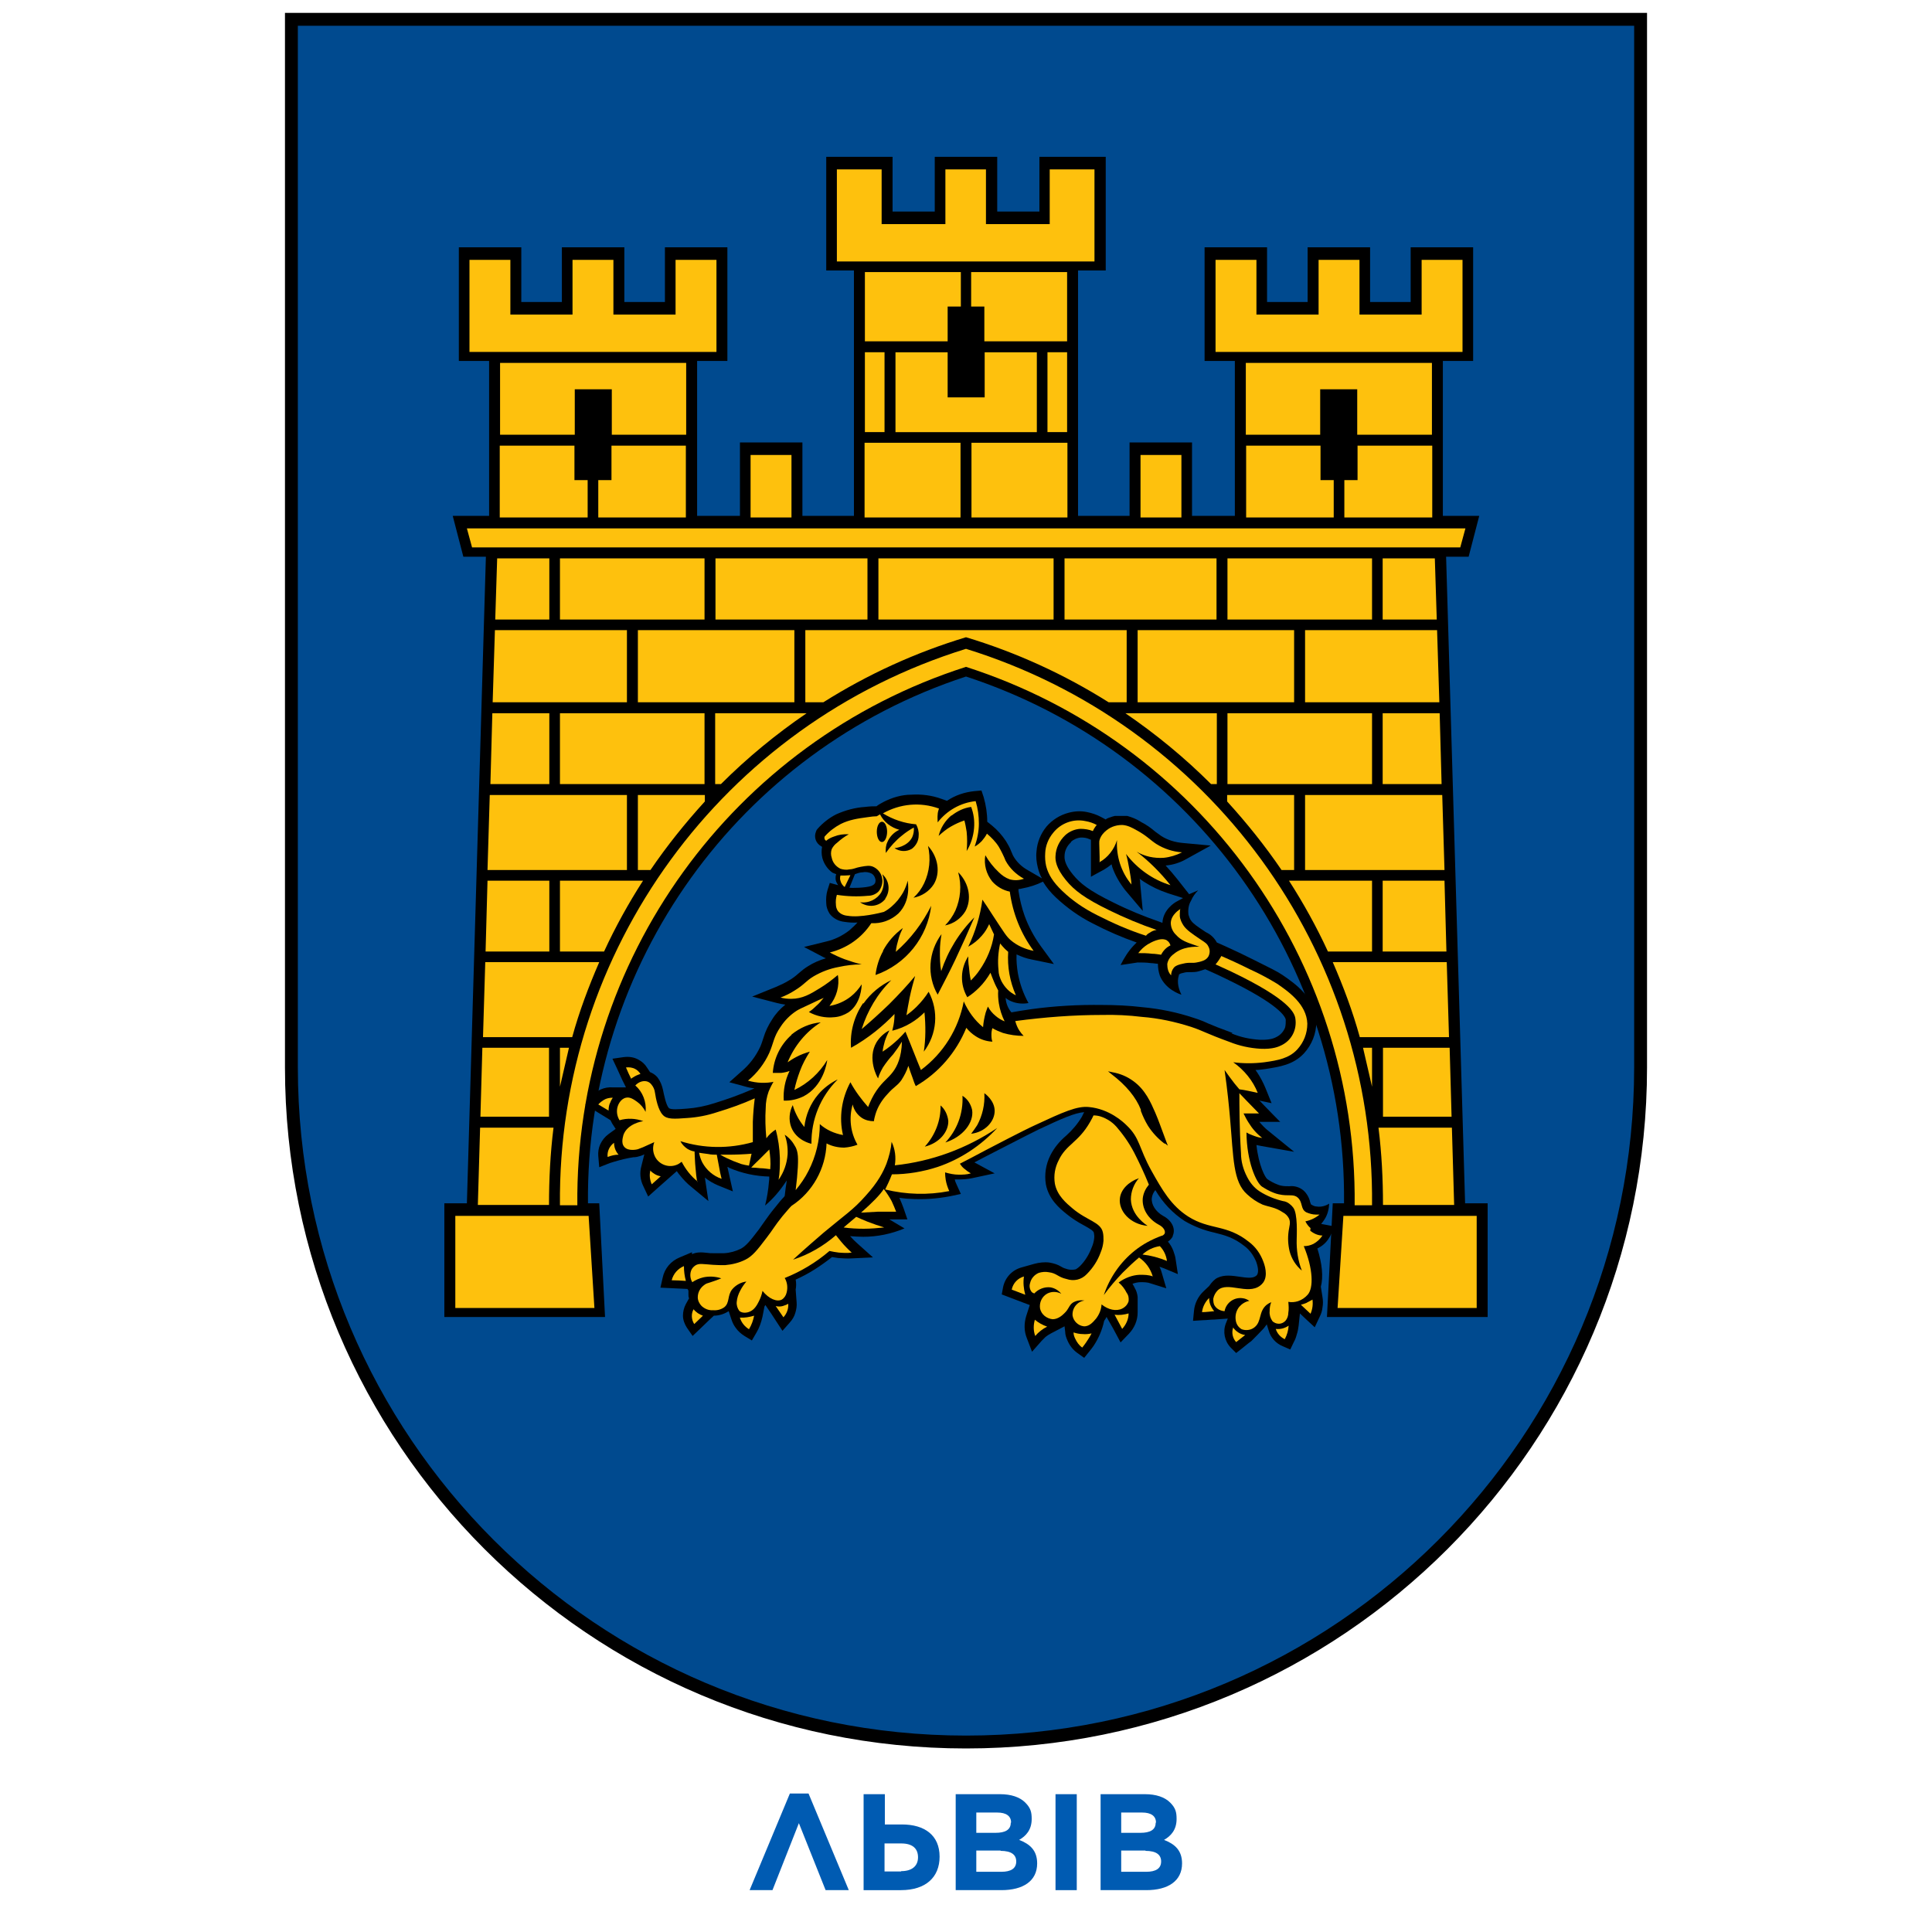 <?xml version="1.0" encoding="UTF-8"?>
<svg id="_Слой_1" data-name="Слой_1" xmlns="http://www.w3.org/2000/svg" version="1.1" viewBox="0 0 600 600">
  <!-- Generator: Adobe Illustrator 29.1.0, SVG Export Plug-In . SVG Version: 2.1.0 Build 142)  -->
  <defs>
    <style>
      .st0 {
        fill: #fec10d;
      }

      .st1 {
        fill: #004a8f;
        stroke: #000;
        stroke-width: 4px;
      }

      .st2 {
        fill: #005bb2;
      }
    </style>
  </defs>
  <g>
    <path class="st1" d="M90.5,331.5c0,115.7,93.8,209.5,209.5,209.5s209.5-93.8,209.5-209.5V6H90.5v325.5Z"/>
    <path d="M449.1,172.9l5.9,200.8h7v35.3h-49.9l1.8-35.3h3.5c.8-74.3-46.7-140.5-117.4-163.6-70.6,23.1-118.1,89.3-117.4,163.6h3.5l1.8,35.3h-49.9v-35.3h7l5.9-200.8h-7l-3.3-12.7h11.3v-48.1h-9.4v-35.3h19.4v17h12.6v-17h19.4v17h12.6v-17h19.4v35.3h-9.4v48.1h13.3v-22.8h19.4v22.8h16v-76.2h-8.6v-35.3h20.6v17h13.1v-17h19.4v17h13.1v-17h20.6v35.3h-8.6v76.2h16v-22.8h19.4v22.8h13.3v-48.1h-9.4v-35.3h19.4v17h12.6v-17h19.4v17h12.6v-17h19.4v35.3h-9.4v48.1h11.3l-3.3,12.7h-7s7,0,7,0h-7s0,0,0,0Z"/>
    <path class="st0" d="M233.1,160.7h12.7v-19.4h-12.7v19.4ZM182.5,160.7v-11.6h-4.1v-10.7h-23.2v22.3h27.2s0,0,0,0ZM213.1,135v-22.3h-57.8v22.3h23.2v-14.1h11.5v14.1h23.2ZM213.1,138.4h-23.2v10.7h-4.1v11.6h27.2v-22.3ZM141.4,406.2h43.2l-1.8-28.6h-41.4v28.6ZM366.9,160.7h-12.7v-19.4h12.7v19.4ZM417.5,160.7v-11.6h4.1v-10.7h23.2v22.3h-27.2s0,0,0,0ZM386.9,135v-22.3h57.8v22.3h-23.2v-14.1h-11.5v14.1h-23.2ZM386.9,138.4h23.2v10.7h4.1v11.6h-27.2v-22.3h0ZM458.6,406.2h-43.2l1.8-28.6h41.4v28.6ZM173.9,173.4h44.9v19h-44.9v-19ZM198.1,195.7h48.6v22.4h-48.6v-22.4ZM222.2,173.4h47.2v19h-47.2v-19h0ZM173.9,221.5h44.9v22h-44.9v-22ZM377.8,173.4h-47.2v19h47.2v-19h0ZM272.8,192.4h54.4v-19h-54.4v19ZM154.3,173.4h16.3v19h-16.8l.6-19ZM153.6,195.7h41.1v22.4h-41.7l.7-22.4ZM152.9,221.5h17.7v22h-18.3l.6-22ZM152.1,246.9h42.6v23.3h-43.3s.7-23.3.7-23.3ZM151.4,273.5h19.2v22h-19.8l.6-22ZM150.6,298.8h35.5c-3.3,7.6-6.2,15.3-8.4,23.3h-27.7s.7-23.3.7-23.3ZM149.8,325.4h20.7v21.4h-21.3l.6-21.4ZM149.1,350.2h22.8c-1,8-1.4,16-1.4,24h-22.1l.7-24ZM173.9,273.5h25.8c-4.5,7-8.6,14.4-12.1,22h-13.7v-22ZM198.1,246.9h20.8v2c-6.1,6.7-11.8,13.8-16.9,21.3h-3.9v-23.3ZM222.2,221.5h28.3c-9.5,6.5-18.4,13.8-26.6,22h-1.8v-22h0ZM173.9,325.4h2.8l-2.8,12.1v-12.1ZM426.1,173.4h-44.9v19h44.9v-19h0ZM401.9,195.7h-48.6v22.4h48.6v-22.4ZM426.1,221.5h-44.9v22h44.9v-22ZM445.7,173.4h-16.3v19h16.8l-.6-19h0ZM446.4,195.7h-41.1v22.4h41.7l-.7-22.4ZM447.1,221.5h-17.7v22h18.3l-.6-22ZM447.9,246.9h-42.6v23.3h43.3l-.7-23.3h0ZM448.6,273.5h-19.2v22h19.8l-.6-22ZM449.4,298.8h-35.5c3.3,7.6,6.2,15.3,8.4,23.3h27.7l-.7-23.3h0ZM450.2,325.4h-20.7v21.4h21.3l-.6-21.4h0ZM426.1,273.5h-25.8c4.5,7,8.6,14.4,12.1,22h13.7v-22s0,0,0,0ZM401.9,246.9h-20.8v2c6.1,6.7,11.8,13.8,16.9,21.3h3.9v-23.3h0ZM377.8,221.5h-28.3c9.5,6.5,18.4,13.8,26.6,22h1.8v-22h0ZM426.1,325.4h-2.8l2.8,12.1v-12.1ZM450.9,350.2h-22.8c1,8,1.4,16,1.4,24h22.1l-.7-24ZM300,197.9c15.6,4.7,30.5,11.5,44.3,20.2h5.6v-22.4h-99.8v22.4h5.6c13.8-8.7,28.7-15.5,44.3-20.2ZM300,207.1c-72.5,23.2-121.5,91-120.7,167.2h-5.4c-.8-79.1,50.5-149.4,126.1-172.8,75.6,23.4,126.9,93.6,126.1,172.8h-5.4c.8-76.2-48.2-143.9-120.7-167.2ZM454.2,80.7h-12.7v17h-19.3v-17h-12.7v17h-19.3v-17h-12.7v28.6h76.7v-28.6s0,0,0,0ZM453.5,170l1.6-5.9H145l1.6,5.9h306.9ZM278,134.2h44v-24.8h-16.2v14h-11.5v-14h-16.2v24.8ZM325.3,109.4h6.1v24.8h-6.1v-24.8ZM305.7,106h25.7v-21.5h-29.8v10.7h4.1v10.8ZM301.7,160.7h29.8v-23.2h-29.8v23.2h0ZM306.3,52.6h-12.7v17h-19.8v-17h-13.9v28.6h80v-28.6h-13.9v17h-19.8v-17h0ZM274.7,109.4h-6.1v24.8h6.1v-24.8ZM294.3,106h-25.7v-21.5h29.8v10.7h-4.1v10.8ZM298.3,160.7h-29.8v-23.2h29.8v23.2ZM145.8,80.7h12.7v17h19.3v-17h12.7v17h19.3v-17h12.7v28.6h-76.7v-28.6Z"/>
    <path d="M414,380.8c-1.2-.2-2.4-.5-3.7-.7.4-.5.8-1,1.1-1.5.9-1.4,1.3-3.1,1.4-4.8-1.1.7-2.5,1.1-3.8.9-.7,0-1.3-.3-1.9-.7,0-.1-.1-.4-.2-.6-.3-1.4-1-2.7-2.1-3.7-1.2-1-2.8-1.5-4.4-1.3-.9,0-1.7,0-2.6-.2-.4-.1-.8-.2-1.2-.4-1.1-.4-2.1-1-3-1.6-.7-.5-2.7-4.2-3.4-10.6.5.1,1,.2,1.5.3l10.2,1.8-8-6.5c-1-.8-1.9-1.7-2.8-2.8h6.5c0,.1-5.5-5.6-5.5-5.6-.3-.3-.6-.7-1-1l3.8.8-1.9-4.7c-.7-1.7-1.6-3.4-2.6-4.9-.2-.2-.3-.5-.5-.7,1.1,0,2.1-.2,3.1-.3,4.4-.7,8.6-1.3,11.9-4.8,2.5-2.7,3.9-6.2,3.9-9.9-.2-7.4-6.7-11.9-10.5-14.5-1.6-1.1-3.9-2.2-8.9-4.7-3-1.5-5.9-2.9-8.8-4.2-.9-.4-1.8-.8-2.7-1.2-.7-1.3-1.7-2.3-3-3l-.4-.2c-2.7-1.8-3.9-2.6-4.6-3.6-.4-.5-.6-1.2-.8-1.8-.2-1.5,0-3.1.8-4.4.5-1.2,1.3-2.3,2.2-3.2-.9.4-1.9.8-2.8,1.2l-3.7-4.7c-1.1-1.4-2.4-2.9-3.6-4.2,2.3-.2,4.5-.9,6.4-2l7.6-4.2-8.6-.8c-2.4-.2-4.8-.9-6.8-2.2-.6-.4-1.2-.9-1.8-1.3-1.4-1.2-2.8-2.2-4.4-3l-.3-.2c-1.3-.8-2.6-1.3-4-1.7-1.3,0-2.6,0-3.9,0-.5.1-1.1.3-1.6.5-.2,0-.3.1-.5.2-.2,0-.5.2-.7.4l-1.5-.8c-1.3-.7-2.8-1.2-4.3-1.5-1.9-.4-3.8-.3-5.7.2-2.7.7-5.1,2.2-6.9,4.3-1.8,2.2-2.9,4.9-3.1,7.7-.2,1.7,0,3.4.4,5,.3,1.2.7,2.4,1.3,3.4l-4.3-2.5c-2-1.1-3.6-2.6-4.7-4.6-.2-.5-.4-.9-.6-1.4-.4-1.1-1-2.1-1.6-3.1-1.2-1.8-2.6-3.4-4.3-4.8l-1.5-1.2c0-2.6-.4-5.1-1.1-7.6l-.7-2.1-2.2.2c-3,.3-6,1.3-8.5,3,0,0,0,0,0,0l-1.7-.6c-3-1.1-6.2-1.5-9.4-1.3-3,0-6,.9-8.7,2.3-.7.4-1.5.8-2.1,1.3-.8,0-2,0-3.5.2-3.1.2-6.1,1-9,2.3-2.2,1.1-4.2,2.7-5.8,4.5l-.3.4-.2.5c-.7,1.7,0,3.6,1.6,4.5l.3.2c-.2,1.2-.2,2.3.1,3.5.5,1.8,1.6,3.4,3.1,4.5l1.2.5c-.2.5-.2.9-.2,1.4,0,.7.4,1.4.8,2l-2.6-.7-.7,2.2c-.4,1.3-.5,2.7-.4,4.1,0,1.1.4,2.2,1,3.2,1.1,1.5,2.8,2.4,4.7,2.6,1.3.2,2.7.3,4,.2-.8.9-1.7,1.7-2.6,2.5-2.1,1.6-4.5,2.8-7.1,3.4l-6.9,1.7,6.3,3.3c.2,0,.3.2.5.2-2,.6-3.9,1.4-5.6,2.5-1,.6-2,1.4-2.9,2.2-.9.8-1.9,1.6-3,2.2-1.3.8-2.6,1.4-4,2l-7.4,3,7.7,2c.9.2,1.7.4,2.6.5-1.6,1.3-3,2.8-4.1,4.6-1.2,1.8-2.1,3.7-2.7,5.7-.3.9-.6,1.9-1,2.8-1.4,3-3.4,5.6-5.9,7.7l-3.7,3.3,4.8,1.3c1,.3,2,.5,3,.6l-.9.4c-3.7,1.6-7.6,3-11.5,4.2-2.8.9-5.7,1.5-8.6,1.7-2.6.2-5,.4-5.6-.2-.9-1-1.5-4.2-1.8-5.6-.3-1.4-.8-2.7-1.7-3.9-.6-.7-1.3-1.2-2.2-1.6,0,0,0,0-.1,0l-1-1.5c-.6-1-1.5-1.8-2.6-2.4-1.4-.8-3-1-4.6-.8l-3.5.5,1.5,3.2c.5,1.2,1.1,2.3,1.6,3.5l.4.8.7,1.4h0c0,0-.2,0-.2,0h-3.9c-2.6-.2-5.1.9-6.7,3l-1.8,2.4,7.8,4.8c.2.3.3.7.5,1l1.1,1.7h0s0,0,0,0h0l-2.2,1.6c-1.1.8-2,1.9-2.6,3.2-.5,1.1-.7,2.4-.6,3.6l.3,3.5,3.3-1.3c.4-.1.9-.3,1.3-.4,2-.6,4-1.1,6-1.4.6,0,1.2-.1,1.8-.3.6-.1,1.1-.4,1.6-.6l-.9,3.6c-.6,2.1-.4,4.3.6,6.3l1.5,3.2,2.9-2.6c.9-.8,1.7-1.5,2.6-2.3l3.4-3c.1.2.3.5.5.7,0,.1.2.3.3.4h0c1.1,1.4,2.3,2.7,3.7,3.8l5.3,4.4-1.1-7.3c1.2,1,2.6,1.8,4,2.4l4.7,1.9-1.1-4.9c-.2-.9-.4-1.8-.6-2.7.2,0,.4.2.6.3,3.9,1.7,8.2,2.6,12.4,2.7,0,.6,0,1.2-.1,1.7-.2,2.5-.6,4.9-1.2,7.3,2.5-2.1,4.6-4.6,6.4-7.3.1-.2.2-.3.3-.5,0,.7-.2,1.5-.3,2.3l-.3,2.5h0l-.2.3c-.7.7-1.7,1.9-2.8,3.3-1.5,1.8-2.3,3-3.1,4.1-.6.8-1.1,1.6-1.9,2.7-2.9,3.8-4,5.1-5.6,6-1.6.8-3.4,1.3-5.2,1.4-1.2,0-2.3,0-3.5,0-.6,0-1.2,0-1.7-.1-1.7-.2-3.3-.3-4.8.4v-.6s-3.8,1.6-3.8,1.6c-2.7,1.1-4.7,3.4-5.3,6.3l-.7,3.1,8.4.4.3.5c0,.4,0,.9,0,1.3,0,.4,0,.7.2,1.1l-1,1.8c-.6,1.1-.9,2.4-.9,3.6,0,1.3.5,2.6,1.2,3.7l1.8,2.6,2.3-2.2c.9-.9,1.8-1.7,2.7-2.6l1.6-1.5c1.6,0,3.2-.5,4.6-1.4l.9,2.7c.3.9.7,1.7,1.3,2.5.7,1,1.6,1.8,2.7,2.5l2.3,1.4,1.4-2.4c.9-1.5,1.5-3.2,1.9-5l.6-3.1c.1-.2.2-.4.3-.5l1.9,2.8c.5.8,1,1.5,1.5,2.3l1.9,2.9,2.3-2.6c.8-.9,1.4-1.9,1.7-3,.3-1,.5-2.1.4-3.2l-.3-4c.2-1,.2-2.1,0-3.1,2-.9,3.9-1.9,5.8-3.1,1.9-1.2,3.7-2.5,5.5-3.9.6.1,1.3.2,1.9.3,1.5.1,2.9.2,4.4.1l6.4-.3-4.8-4.3c-.8-.7-1.6-1.5-2.3-2.3,1.4.1,2.7.2,4.1.2,4.4,0,8.7-.9,12.8-2.6-1.6-.9-3.1-1.9-4.7-2.8.6,0,1.2,0,1.9,0h3.7l-1.2-3.5c-.4-1.1-.8-2.1-1.3-3.2,1,.1,2.1.3,3.1.3,4.3.3,8.5,0,12.7-.8l3.3-.7-1.4-3.1c-.2-.4-.4-.9-.5-1.4.3,0,.7,0,1,0,1.5,0,3-.1,4.4-.4l7-1.5-6.3-3.4h0c1.4-.7,3-1.6,4.8-2.5,11.4-5.9,13.9-7.1,15.1-7.7,7.2-3.4,11.3-5.2,14.2-5.4-.2.3-.4.8-.7,1.4-1.3,2.2-3,4.2-4.9,5.9-2,1.7-3.7,3.7-4.9,6.1-1.4,2.8-1.9,5.9-1.4,9,.9,4.7,4.3,7.5,6.4,9.2,1.7,1.4,3.6,2.6,5.5,3.6,1.8,1,2.8,1.6,3,2.2.1.6.2,1.2.1,1.8-.1,1-.4,2-.8,2.9-.8,2.1-2,4.1-3.6,5.7-.4.4-.8.7-1.3,1-.8.2-1.7.2-2.5,0-.7-.2-1.4-.4-2-.8-.5-.3-1.1-.6-1.7-.8-.7-.2-1.3-.4-2-.5-1.6-.2-3.2,0-4.7.4l-3.9,1.1c-3,.8-5.2,3.2-5.8,6.2l-.4,2.2,2.1.8c1.4.5,2.8,1.1,4.2,1.6l2.4.9-1.1,3.4c-.7,2.3-.7,4.7.2,6.9l1.6,4.2,3-3.4c.4-.4.8-.8,1.2-1.2.5-.4,1.1-.8,1.7-1.1l4.2-2.2.2,1.7c0,.9.3,1.8.7,2.7.7,1.6,1.7,2.9,3.1,3.9l2.1,1.5,1.6-2c.4-.5.9-1.1,1.3-1.7,1.6-2.4,2.7-5,3.3-7.8.3-.4.6-.9.8-1.3v.2c.7,1.2,1.3,2.3,2,3.5l2.3,4.3,2.6-2.7c1.7-1.8,2.7-4.1,2.7-6.6v-3.7c.1,0,0,0,0,0,0-.3,0-.5,0-.8,0,0,0-.2,0-.3-.1-1-.4-2-.9-2.8-.2-.5-.5-.9-.7-1.3.8-.3,1.7-.5,2.5-.5,1.1,0,2.2,0,3.2.4l4.8,1.5-1.4-4.8c-.2-.7-.4-1.3-.7-1.9.5.2.9.3,1.4.5l4.3,1.8-.7-4.6c-.1-.9-.4-1.7-.7-2.6h0c-.4-1.1-1-2.1-1.7-2.9.6-.4,1.1-.9,1.5-1.6v-.2c1-2.2-.3-4.8-3-6.2-2.3-1.3-3.7-3.5-3.5-5.5.1-.9.5-1.8,1.1-2.5,2.3,3.9,5.4,7.2,9.1,9.6,2.9,1.7,6,2.9,9.2,3.6,3.2.8,6,1.5,9.4,4.2,1.6,1.2,2.8,2.9,3.6,4.8.9,2.5.6,3.6.3,4.1-.1.2-.3.3-.4.4-1.1.8-3,.5-5.1.2-2.1-.3-4.6-.7-6.7.3h0s0,0,0,0c-.5.2-1,.6-1.4,1-.5.5-.9,1-1.3,1.6l-1.7,1.6c-1.7,1.6-2.8,3.8-3,6.1l-.3,3.1,3.1-.2c1.2,0,2.3-.2,3.5-.2l4.2-.3-.6,1.5c-1,2.6-.4,5.5,1.5,7.5l1.7,1.7,1.9-1.5c.9-.7,1.8-1.5,2.8-2.2,1.3-1.3,2.6-2.6,3.9-4,.3-.4.6-.8.9-1.2l.6,1.9c.6,2.2,2.2,4,4.4,4.9l2.3,1,1.1-2.3c.4-.7.7-1.5.9-2.3.3-.9.5-1.9.6-2.8l.4-3.8c.6.6,1.3,1.2,1.9,1.8l2.7,2.5,1.6-3.4c.4-.8.7-1.7.8-2.7.2-1.1.2-2.2,0-3.3l-.5-3.2c.8-3,.4-7.2-1.1-11.9.2,0,.4-.2.6-.3,3-1.6,4.2-4.9,4.7-7ZM271.7,274.3c-.2.4-.6.6-1,.8-1.8.7-6.5.7-6.9.6l1.7-4.2c.8-.3,1.6-.6,2.5-.6.9-.2,1.9,0,2.7.4.5.3.9.8,1.1,1.5.2.5.1,1.1-.1,1.6ZM332.5,261.5c.9-.8,2-1.3,3.2-1.4.9,0,1.8.1,2.6.5l.5.2c0,.7,0,1.5,0,2.2,0,.7,0,1.7,0,3.1h0c0,.7,0,1.2,0,1.6v4.6c-.1,0,4-2.2,4-2.2.8-.5,1.6-1,2.4-1.7,0,.2.2.5.2.8.9,2.6,2.3,5,4,7.2l5.5,6.5-.8-8.5c0-.5,0-1-.2-1.5.4.3.9.6,1.3.9,2.3,1.5,4.8,2.7,7.5,3.6l4.7,1.5-2,1.1c-.4.2-4.2,2.4-4.4,6.6h0s-.8-.3-.8-.3c-4.9-1.7-9.8-3.7-14.4-6-7.6-3.7-10.4-6-12.6-8.7-1.8-2.2-2.7-4.1-2.6-5.7,0-1.7.8-3.3,2.1-4.4ZM382.8,320.8c-4.1-1.5-6.1-2.3-7.7-3-1.3-.6-2.5-1.1-4.4-1.7-5.1-1.7-10.4-2.8-15.8-3.3-4.2-.5-8.4-.7-12.6-.7-7.4-.1-14.7.3-22,1.3-2.6.4-4.7.7-6.2,1-1.1-1.3-1.7-2.9-1.8-4.5.7.6,1.5,1,2.4,1.3,1.5.5,3.2.6,4.7.3-1.6-2.9-2.7-6-3.3-9.3-.3-1.9-.5-3.9-.4-5.8,1.5.7,3.1,1.3,4.8,1.6l6.8,1.4-4.1-5.6c-2.1-2.9-3.8-6.1-5-9.4-.9-2.5-1.5-5.1-1.9-7.7v-.6c.4,0,.8-.1,1.2-.2,2.2-.4,4.4-1.1,6.4-2.1,1.1,1.8,2.4,3.4,4,4.9,3.4,3.2,7.3,6,11.5,8.1,4.4,2.3,9,4.3,13.6,5.9-.3.3-.6.6-.9.9-1.7,1.8-3,3.9-4.1,6.1,1.8-.3,3.6-.5,5.3-.8,1.3,0,2.7,0,4.1.2.8,0,1.5.2,2.2.2,0,0,0,0,0,0,0,1.3.2,2.5.6,3.7,1.7,4.2,6,5.7,6.7,5.9-.8-1.6-1.5-3.8-.8-6,0-.1,0-.2.1-.3.4-.3.9-.4,1.4-.5.6-.2,1.3-.2,1.9-.2,1,0,2,0,2.9-.3.7-.2,1.3-.4,1.9-.6l1.8.8c1.1.5,2.7,1.2,4.7,2.2,16.6,8,18.4,11.8,18.5,12.7,0,.8,0,1.6-.2,2.4-.5,1.3-1.5,2.4-2.8,3-1.1.6-2.8.9-5.2.8-3-.2-5.9-.8-8.7-2Z"/>
    <path class="st0" d="M312.1,294.7c-.5-.5-1-1.1-1.5-1.7-.6,2.7-.8,5.5-.5,8.3,0,1.2.4,2.3.9,3.4,1,1.9,2.5,3.5,4.5,4.4-1.9-4.3-2.7-8.9-2.4-13.5-.3-.3-.7-.6-1-.9Z"/>
    <path class="st0" d="M407,381.4c-.7-.6-1.2-1.3-1.6-2.1,1.6-.3,3.2-1.1,4.4-2.1-.4,0-.7,0-1.1,0-1,0-2.1-.3-3-.7-1.9-1-1-3.1-2.7-4.6-1.4-1.2-2.8-.3-5.9-1-.5-.1-1.1-.3-1.6-.5-1.3-.5-2.5-1.2-3.6-1.9-1.8-1.3-4.7-7.7-4.8-16.8.5.3,1.1.6,1.7.8,1,.4,2.1.8,3.2.9-1.7-1.3-3.1-2.9-4.2-4.7-.6-.9-1.1-1.9-1.6-2.9,1.6,0,3.2,0,4.8,0-1.3-1.3-2.5-2.6-3.8-3.9-.8-.8-1.5-1.6-2.3-2.4,0,3.7,0,10.7.5,18.6,0,2.6.7,5.1,1.9,7.4.9,1.8,2.2,3.4,3.9,4.5,2.2,1.4,4.7,2.4,7.2,3,.8.1,1.5.4,2.1.9.4.3.8.7,1.1,1.1,1.5,1.9,1.1,8.7,1.1,9.9-.1,3.3.4,6.6,1.6,9.7-1.9-1.6-3.2-3.7-3.8-6-.5-2.1-.6-4.2-.3-6.3.2-1.5.7-2.6.1-3.9-.4-.8-1.1-1.5-1.9-1.9-2.4-1.6-4.1-1.6-6.3-2.4-1.8-.8-3.4-1.9-4.8-3.2-4.4-3.9-4.2-11.2-5.3-23.6-.3-3.5-.8-8.7-1.7-15,1,1.4,2,2.8,3.1,4.2.5.6,1,1.2,1.5,1.8.9.1,1.9.3,2.9.5,1,.2,1.9.4,2.8.6-1.5-3.8-4.2-7.1-7.6-9.5,3.2.4,6.4.4,9.6,0,4.3-.6,7.7-1.2,10.3-4,2-2.2,3.1-5,3.1-8-.2-6-5.9-10-9.4-12.4-2.8-1.7-5.6-3.2-8.5-4.5-3.6-1.8-6.7-3.2-8.8-4.1-.5.9-1.1,1.8-1.8,2.6,1.1.5,2.8,1.3,4.8,2.2,18.4,8.8,19.8,13,20,14.7.5,3.4-1.2,6.7-4.3,8.2-.8.4-2.6,1.3-6.6,1.1-3.3-.2-6.5-.9-9.5-2.1-7.7-2.8-8.1-3.4-12-4.7-5-1.6-10.1-2.7-15.3-3.1-4.1-.5-8.2-.7-12.3-.6-9,0-18,.7-27,1.9.3,1.1.7,2.1,1.3,3,.4.6.8,1.1,1.3,1.6-2.2,0-4.3-.3-6.4-.9-1.1-.4-2.3-.9-3.3-1.5-.2.6-.3,1.3-.3,1.9,0,.8,0,1.5.3,2.3-1.9-.1-3.7-.7-5.2-1.7-1.1-.7-2.1-1.6-2.9-2.6-3.1,7.6-8.6,14-15.7,18.1-.4-.8-.7-1.7-1-2.6-.5-1.3-.9-2.5-1.3-3.7-.5,1.6-1.3,3.1-2.2,4.5-1.5,2-2.1,1.8-4.3,4.3-1.7,1.8-3,3.9-3.7,6.2-.2.7-.4,1.4-.5,2.2-1.3,0-2.6-.3-3.7-1-1.5-1-2.5-2.5-2.9-4.2-1.2,4.2-.7,8.7,1.5,12.5-1.3.5-2.7.8-4.1.9-1.9,0-3.8-.4-5.5-1.3-.3,7.8-4.3,15.1-10.9,19.4-.7.7-1.6,1.8-2.8,3.2-2.5,3.1-2.9,4.1-5,6.8-2.8,3.7-4.3,5.6-6.5,6.7-2,1-4.1,1.5-6.3,1.7-1.3,0-2.6,0-3.8-.1-3.1-.2-4.4-.6-5.6.3-.5.4-1,.9-1.2,1.6-.4,1.2-.2,2.5.4,3.5,1-.7,2.2-1.2,3.4-1.5,1.8-.4,3.8-.3,5.6.3-.5.2-1.2.5-2.1.8-2.2.8-2.5.7-3.1,1.2-1.3.9-2.1,2.3-2.1,3.9,0,1,.5,2,1.2,2.7,1,.9,2.2,1.4,3.6,1.3,1.2.1,2.4-.2,3.4-.9,1.8-1.4.9-3.6,2.5-5.6,1.1-1.3,2.7-2.2,4.4-2.4-.7.8-1.4,1.8-1.9,2.8-.6,1.1-1,2.3-1.1,3.5-.1,1,.2,2,.8,2.8,1.1,1,2.9.4,3.1.3,1.6-.6,2.4-2.1,3-3.3.5-1,.9-2.1,1.1-3.2,2,2.5,4.5,3.5,6,2.7.8-.5,1.3-1.3,1.5-2.2.4-1.5.2-3.2-.6-4.5,5-2,9.7-4.8,13.9-8.4,1,.2,1.9.4,2.9.5,1.3.1,2.7.2,4,0-1.1-1-2.2-2.1-3.2-3.3-.6-.7-1.2-1.5-1.7-2.1-3.9,3.4-8.4,6-13.3,7.6,3.9-3.6,7.2-6.4,9.5-8.4,6.7-5.6,9.1-7,13-11.4,4-4.4,5.5-7.5,6.5-10,.8-2.2,1.4-4.5,1.6-6.8,1.1,2.3,1.4,4.8,1,7.3,11.4-1.2,22.3-5.2,31.8-11.6-5.1,5.5-11.4,9.7-18.5,12.1-4.6,1.5-9.4,2.3-14.2,2.3-.3.8-.7,1.7-1.1,2.6-.3.7-.7,1.4-1,2.1,6.5,1.6,13.3,1.8,19.9.5-.5-1.1-.9-2.3-1.1-3.5-.1-.7-.2-1.5-.2-2.3,1.4.4,2.8.7,4.2.7,1.3,0,2.5,0,3.8-.4-.7-.4-1.4-.9-2.1-1.5-.5-.4-.9-.9-1.3-1.5,2-1,4.8-2.5,8.2-4.3,11.3-5.9,13.9-7.1,15.2-7.7,8.6-4,13-6,16.7-5.6,6.3.6,10.6,4.6,11.7,5.7,4.2,4,3.7,6.9,7.7,14.1,3.3,5.9,6.1,10.8,11.4,14.2,6.8,4.3,11.9,2.3,18.9,7.9,2,1.5,3.5,3.6,4.4,6,.4,1,1.6,4.4,0,6.6-.3.4-.6.7-1,1-3.9,2.9-10.1-1.4-13.1,1.4-.7.7-1.2,1.6-1.4,2.6,0,.8,0,1.6.5,2.3.7,1,1.8,1.5,3,1.6.5-2.7,3.1-4.5,5.8-4,.7.1,1.3.4,1.9.8-1.2.2-2.3.9-3.1,1.8-1,1.2-1.4,2.8-1.1,4.4.2,1.1.8,2,1.8,2.6,1.3.5,2.9.3,4-.6,2.3-1.8,1.2-4.9,3.8-7,.4-.3.9-.6,1.4-.8-.4.9-.5,1.9-.5,2.8-.1,1.1.2,2.1.8,3,.5.6,1.3.9,2.1.9.7,0,1.4-.3,2-.9.6-.7.9-1.6.9-2.5.2-1.1.1-2.3,0-3.4,1,.2,2,.1,3-.2,1.2-.4,2.2-1.1,3-2,1.9-2.1,1.7-8.1-1.2-15.1,1,0,2-.2,3-.7,1.1-.6,2.1-1.5,2.8-2.6-1.4,0-2.7-.6-3.8-1.5ZM287.2,356.1c3.2-3.5,5-8.1,4.9-12.8,1.4,1.2,2.2,3,2.4,4.8.1,3.4-2.8,6.9-7.3,8ZM293.4,355c3.8-3.9,5.8-9.2,5.5-14.7,1.6,1,2.6,2.6,3,4.4.6,3.8-2.7,8.4-8.6,10.2ZM301.6,352.1c.7-.9,1.3-1.8,1.9-2.7,1.6-3,2.4-6.4,2.2-9.9.3.2,3.2,2.3,3.2,5.5,0,3.3-3,6.6-7.3,7.1ZM361.7,355.2c-2-1.5-3.8-3.4-5.2-5.6-.9-1.5-1.6-3-2.2-4.6v-.4c-1.5-3.8-4.5-7.5-9.1-11l-1.1-.9,1.4.3c2.3.4,4.5,1.3,6.4,2.7,3.8,2.7,5.5,6.7,6.9,9.9.5,1.1,1,2.5,1.5,3.8.7,1.8,1.3,3.6,2,5.4l.4,1-.9-.7Z"/>
    <path class="st0" d="M240.5,335.5c-.7,1.1-1.3,2.3-1.8,3.5-.6,1.7-.9,3.4-.9,5.1-.2,3.1-.1,6.3.2,9.4.8-1.1,1.8-2,2.9-2.7.8,2.9,1.2,5.8,1.3,8.8,0,2.3,0,4.6-.4,6.8,1.6-2.3,2.6-5,2.8-7.9.1-2.1-.2-4.2-.9-6.1.8.5,1.5,1.2,2.1,1.9.5.6.9,1.3,1.3,2,.3.6.5,1.3.6,2,.3,1.6.1,5.8-.6,11.3,1.5-1.8,2.9-3.8,4-6,2.3-4.5,3.5-9.5,3.5-14.5,2,1.8,4.5,2.9,7.2,3.4-1.3-5.5-.4-11.4,2.3-16.4,1.5,2.8,3.4,5.3,5.5,7.7.7-1.8,1.5-3.5,2.6-5.1,2-2.9,3.6-3.8,5.1-5.8,1.3-1.7,2.7-4.6,2.8-9.4-.8,1.3-1.7,2.6-2.7,3.9-1.2,1.3-2.2,2.6-3.2,4.1-.6,1.1-1.2,2.2-1.5,3.4-.2-.2-3.5-6.1-.5-11.2,1-1.6,2.4-2.9,4-3.7-.5,1-1,2.1-1.4,3.3-.3,1.1-.6,2.2-.7,3.3,1.7-1.1,3.3-2.4,4.8-3.8.8-.8,1.6-1.6,2.3-2.4.9,2.2,1.8,4.4,2.7,6.7.7,1.8,1.4,3.5,2.1,5.2,7-5.2,11.7-12.8,13.3-21.3,1.4,3.1,3.4,5.9,6,8,.1-1.5.4-3,.8-4.5.2-.7.5-1.3.7-1.9.6,1.1,1.4,2.1,2.4,2.9.8.7,1.8,1.3,2.8,1.7-.9-1.8-1.5-3.7-1.8-5.6-.2-1.3-.3-2.7-.2-4-.4-.8-.9-1.7-1.3-2.7-.4-1-.8-1.9-1.1-2.8-1,1.7-2.1,3.2-3.5,4.6-1.1,1.1-2.4,2.2-3.7,3-2.3-4-2.2-8.8.3-12.7,0,1,0,2.1.2,3.2.1,1.4.3,2.9.6,4.3,1-1,1.9-2,2.7-3.2,2.3-3.3,3.9-7.1,4.5-11.1-.5-1.1-1-2.1-1.5-3.2-.6,1.3-1.3,2.5-2.3,3.6-1.2,1.4-2.6,2.5-4.2,3.4,2.2-4.6,3.7-9.5,4.4-14.6.7,1,1.9,2.8,3.3,5,3.5,5.3,4.1,6.4,5.5,7.6,2,1.7,4.5,2.8,7.1,3.3-4-5.4-6.5-11.7-7.4-18.4-2.1-.4-4.1-1.6-5.5-3.2-1.8-2.3-2.6-5.2-2.1-8.1,1.1,1.9,2.5,3.7,4.1,5.2,1,1,2.1,1.8,3.5,2.3,1.5.4,3,.3,4.4-.2-2.4-1.3-4.4-3.2-5.7-5.6-.6-1.5-1.3-2.9-2.1-4.3-1-1.6-2.3-2.9-3.7-4.1-.4.8-1,1.6-1.6,2.3-.7.7-1.4,1.3-2.2,1.7.8-2.3,1.3-4.7,1.3-7.1,0-2.4-.3-4.7-1-7-4.7.5-8.9,2.9-11.8,6.6,0-.8-.1-1.6,0-2.4,0-.6.2-1.3.4-1.9-5.8-2.1-12.1-1.5-17.4,1.5,3.1,1.9,6.6,3.1,10.3,3.4.6,1.1.9,2.3.8,3.5,0,1.6-.8,3.1-2.1,4.1-1.7,1-3.8.9-5.4-.2.2,0,4-.4,5.5-3.4.4-.9.6-2,.5-3-1.3.7-2.5,1.5-3.7,2.5-1.9,1.5-3.6,3.4-5,5.4-.1-1.2,0-2.4.5-3.4.7-1.7,2.1-3.1,3.7-3.8-2.6-.7-4.8-2.4-6-4.8-.3.2-.7.4-1,.6-.7,0-1.7.1-3,.3-3,.4-5.6.8-8.2,2.1-1.9,1-3.6,2.3-5,3.9-.2.5,0,1.1.5,1.3.7-.6,1.5-1,2.4-1.3,1.5-.6,3-.8,4.6-.7-1.3.7-2.5,1.6-3.6,2.6-.7.5-1.3,1.2-1.7,2-.3.9-.3,1.8,0,2.7.3,1.5,1.3,2.7,2.7,3.4.9.3,1.9.4,2.8.2,1.5-.1,1.8-.5,3.5-.8,1.7-.3,2.8-.5,3.9,0,2.4,1.1,3.5,3.9,2.4,6.4-.2.5-.5,1-.9,1.4-.9.8-2,1.2-3.2,1.2-3.2.3-6.4.2-9.6-.3-.3,1-.4,2-.3,3,0,.7.2,1.4.6,2,.7.9,1.8,1.4,3,1.5,3.9.7,10.2-.9,11.3-1.2,1.7-.9,3.1-2.2,4.3-3.6.6-.8,1.2-1.6,1.7-2.5.6-1.1,1.1-2.4,1.4-3.6,0,.4,1.2,6.1-2.9,10.2-2.3,2.1-5.3,3.2-8.4,3-3,4.6-7.6,7.8-12.9,9.1,1.5.8,3,1.5,4.6,2.1,1.7.6,3.5,1.2,5.3,1.6-2.4,0-4.8.3-7.1.8-2.8.5-5.4,1.5-7.8,2.9-2.5,1.5-2.8,2.5-5.9,4.4-1.4.9-2.8,1.6-4.4,2.2,1.1.3,2.2.4,3.3.4,3.5,0,6-1.5,8.9-3.3,2-1.2,3.8-2.6,5.6-4.1.6,3.4-.4,6.9-2.6,9.6,2.4-.4,4.7-1.4,6.6-2.9,1.4-1.1,2.5-2.4,3.4-3.8,0,.7-.2,6-4.1,8.7-1.3.8-2.8,1.4-4.4,1.5-2.8.3-5.5-.3-7.9-1.6.9-.6,1.7-1.3,2.4-2,.8-.7,1.5-1.5,2.2-2.4-.9.4-2.3,1-3.9,1.8-2.6,1.2-3.9,1.8-4.5,2.2-2,1.3-3.7,3-5,5-2.2,3.2-2.1,4.9-3.5,8.1-1.5,3.3-3.8,6.3-6.6,8.6,2.7.8,5.6.9,8.3.3h0ZM272.3,258.3c0-1.7.7-3.1,1.6-3.1s1.6,1.4,1.6,3.1-.7,3.2-1.6,3.2-1.6-1.4-1.6-3.2h0ZM275,279.1c-1.9,2.5-5.4,2.9-7.9,1.1,2.6.4,5.3-.9,6.6-3.1.9-1.7,1-3.8.3-5.6,2.2,1.9,2.6,5.2.9,7.6h0ZM295.5,253.3c1.8-1.4,3.8-2.4,6.1-2.7.8,2.1,1.1,4.4.9,6.6-.2,2.5-1,5-2.3,7.1.2-2,.2-4,0-6-.2-1.2-.4-2.4-.7-3.5-1.5.5-2.8,1.1-4.2,1.9-1.4.8-2.6,1.8-3.8,2.9.6-2.5,2-4.7,4-6.4h0ZM297.7,271c3.4,3.5,4.1,8.4,2.1,12-1.4,2.3-3.7,3.9-6.3,4.4,1.3-1.3,2.4-2.9,3.2-4.6,1.6-3.7,2-7.8.9-11.8h0ZM292.4,290.1c-.3,1.7-.5,3.5-.5,5.3,0,2.1,0,4.2.4,6.2,2.1-6.3,5.6-12,10.3-16.7-1.8,4.2-3.8,8.6-5.9,13.1-1.8,3.8-3.7,7.4-5.5,10.9-3.4-5.9-2.9-13.3,1.2-18.8h0ZM287,274.3c1.7-3.6,2.1-7.7,1.2-11.6,3.2,3.5,3.9,8.4,1.8,11.9-1.4,2.2-3.7,3.7-6.3,4.2,1.4-1.3,2.5-2.8,3.3-4.5h0ZM274.2,295.3c1.5-2.8,3.6-5.2,6.2-7.1-.5,1-1,2.1-1.3,3.2-.4,1.4-.8,2.8-.9,4.2,4.6-4,8.3-8.9,11-14.3-1.2,9.9-7.9,18.2-17.3,21.5.3-2.6,1.1-5.2,2.4-7.5ZM268.2,311.6c2.2-3.1,5.2-5.6,8.6-7.2-4.3,4.2-7.4,9.5-9.2,15.2,2.7-2.3,5.6-4.9,8.5-7.7,3-3,5.8-6,8.1-8.8-.6,2.1-1.2,4.3-1.7,6.7-.4,1.9-.7,3.8-1,5.5,1.1-.8,2.2-1.7,3.2-2.7,1.4-1.4,2.7-3,3.7-4.6,3.2,6,2.6,13.2-1.5,18.6.6-4,.6-8.1.2-12.2-1.3,1.3-2.7,2.4-4.2,3.3-1.8,1.1-3.8,1.9-5.8,2.4.1-.6.3-1.1.4-1.8.2-1.1.3-2.2.3-3.4-1.8,1.9-3.8,3.7-5.9,5.4-2.4,1.9-4.9,3.6-7.6,5.1-.4-4.9,1-9.8,3.7-13.8h0ZM260.1,335.3c-5.3,5.3-8.2,12.4-8.1,19.9-.2,0-4.7-1-6.3-5.2-.8-2.2-.6-4.7.5-6.8.3,1.2.8,2.3,1.3,3.3.6,1.2,1.4,2.4,2.3,3.5.4-3.7,1.9-7.3,4.3-10.1,1.6-1.9,3.7-3.5,5.9-4.6h0ZM245.8,321.3c2.6-2.1,5.7-3.5,9.1-3.8-4.6,2.9-8.2,7.3-10.3,12.4.9-.6,1.8-1.2,2.8-1.7,1.3-.7,2.7-1.2,4.1-1.6-1.2,1.9-2.3,3.9-3.1,6.1-.7,1.9-1.3,3.8-1.7,5.8,4.2-2,7.8-5.3,10.2-9.3-.1.9-1.2,8.1-7.4,11.3-1.9.9-4,1.4-6.1,1.3-.2-3.2.4-6.3,1.8-9.2-.8.3-1.7.5-2.6.6-.9,0-1.7,0-2.6,0,.3-4.5,2.4-8.8,5.8-11.8h0Z"/>
    <path class="st0" d="M274.5,369.2c-1.2,1.9-3.5,4.2-7.1,7.4,1.7-.1,3.5-.2,5.3-.3,1.9,0,3.8,0,5.6,0-.4-1.1-.9-2.2-1.4-3.3-.7-1.3-1.5-2.5-2.4-3.7Z"/>
    <path class="st0" d="M265.9,377.9l-3.9,3.3c2.1.3,4.2.4,6.3.4,2.1,0,4.2-.2,6.3-.4-1.6-.5-3.4-1.1-5.2-1.8-1.2-.5-2.4-1-3.5-1.5Z"/>
    <path class="st0" d="M216.5,367.1c-.2-1.4-.4-2.9-.5-4.4-.2-1.8-.2-3.5-.3-5.1-.8-.1-1.5-.4-2.2-.8-.9-.6-1.7-1.4-2.2-2.4,7.3,2.3,15.1,2.4,22.5.3,0-2,0-4.1,0-6.3.1-2.6.3-5,.6-7.3-3.8,1.7-7.7,3.1-11.7,4.3-3,1-6.1,1.6-9.2,1.8-4.1.3-6.4.5-7.7-1-1.4-1.5-2.1-4.9-2.4-6.9-.1-.9-.5-1.8-1.1-2.5-.3-.4-.7-.7-1.2-.9-1.2-.4-2.7,0-3.8,1.2,2.3,2,3.5,5.1,3.2,8.2-.6-1.2-1.5-2.3-2.6-3.1-1-.7-2.2-1.6-3.5-1.3-1.8.4-2.5,2.4-2.6,2.8-.4,1.4-.2,2.9.6,4.2,2.4-.7,5-.6,7.4.3-.4,0-5,.8-6.2,4.3,0,.3-.9,2.4.3,3.7,1.2,1.4,3.9.8,4.2.7,1.1-.4,2.1-.8,3.1-1.3.9-.4,1.6-.7,2-.9-.5,1.3-.5,2.7,0,4,1,2.7,4.1,4.1,6.8,3.1.6-.2,1.2-.6,1.7-1,1.2,2.3,2.8,4.4,4.9,6.1Z"/>
    <path class="st0" d="M262.3,275.5l1.8-3.7c-.5,0-1.1.1-1.7.1-.5,0-1,0-1.4,0-.1.5-.2,1,0,1.6.2.8.7,1.6,1.4,2Z"/>
    <path class="st0" d="M366.6,282.3c-.2.1-2.9,1.7-3,4.3,0,1.4.6,2.8,1.7,3.8,1.4,1.6,3.3,2.3,5.7,3.1.6.2,1.1.4,1.5.5-1.4,0-5.2-.1-8,2.3-1,.7-1.8,1.8-2,3.1,0,1.3.3,2.6,1.2,3.5,0-.8.3-1.7.8-2.3.2-.3.8-.9,2.8-1.3,2.3-.6,2.8,0,4.8-.5,1.3-.3,2.5-.6,3.2-1.8.5-1,.5-2.1,0-3-.4-.9-1-1.3-2.4-2.2-2.8-1.9-4.3-2.9-5.3-4.3-.6-.9-1.1-1.9-1.2-3,0-.8,0-1.5.1-2.3Z"/>
    <path class="st0" d="M362.5,292.1c-2-1.3-5.4.8-6.1,1.2-1.1.7-2.1,1.6-2.9,2.7,1.4,0,2.8,0,4.3.2,1,0,1.9.2,2.8.3.6-1.2,1.6-2.3,2.9-2.9-.2-.6-.5-1.2-1.1-1.5Z"/>
    <path class="st0" d="M329.8,276.6c3.2,3.1,6.9,5.6,10.9,7.6,4.9,2.5,9.9,4.7,15.2,6.4.3-.4.7-.7,1.1-.9.7-.5,1.4-.8,2.2-.9-5-1.7-10-3.8-14.7-6.1-7.6-3.7-10.9-6.2-13.5-9.4-3.1-3.8-3.3-6.2-3.2-7.5.1-2.4,1.2-4.7,3-6.4,1.3-1.2,3-1.9,4.7-2,1.3,0,2.7.2,3.9.7.3-.7.7-1.3,1.2-1.9-1.1-.6-2.3-1-3.5-1.2-3.7-.8-7.6.6-10,3.6-1.5,1.8-2.4,4-2.5,6.3-.1,1.4,0,2.8.3,4.1.7,2.7,2.2,5,4.9,7.6Z"/>
    <path class="st0" d="M341.4,267.8c2.7-1.5,4.6-4,5.5-6.9-.3,5,1.3,10,4.5,13.8-.1-1.5-.4-3.2-.7-4.9-.3-1.7-.6-3.2-1-4.6,3.5,4.6,8.3,8,13.8,9.7-3.1-3.9-6.6-7.4-10.5-10.4,2.5,1.5,5.5,2.1,8.4,1.9,2-.2,3.9-.8,5.7-1.7-2.9-.2-5.6-1.1-8-2.6-2-1.3-2.9-2.5-6-4.2-1.6-.9-2.9-1.6-4.6-1.7-1.1,0-2.1.2-3.1.6-.3.1-3.1,1.4-3.9,4-.2.6-.1.7,0,5.4,0,.7,0,1.3,0,1.7Z"/>
    <path class="st0" d="M383,412.2c-.6,1.6-.2,3.4.9,4.6l2.8-2.2c-1.5-.2-2.9-1.1-3.8-2.4Z"/>
    <path class="st0" d="M375.5,403.1c-1.2,1.2-2,2.7-2.2,4.4,1.3,0,2.5-.2,3.8-.3-.4-.4-.6-.8-.9-1.3-.5-.9-.7-1.9-.7-2.9Z"/>
    <path class="st0" d="M396.2,412.7c.4,1.4,1.5,2.6,2.8,3.2.7-1.3,1.1-2.7,1.2-4.2-1.2.8-2.6,1.2-4.1,1h0Z"/>
    <path class="st0" d="M406,404.5c-.6.3-1.3.5-2,.7,1,.9,2,1.9,3,2.8.6-1.4.8-2.9.6-4.4-.5.3-1.1.6-1.7.9Z"/>
    <path class="st0" d="M353.9,390.4c-1.8,1.5-3.5,3.1-5.2,4.8-2.1,2.2-4.1,4.5-5.9,7,1.8-5.4,5.1-10.2,9.6-13.8,2.5-2,5.3-3.5,8.3-4.6.4,0,.8-.4,1-.7.3-.8-.3-2-1.9-2.8-3.3-1.8-5.2-5-4.9-8.2.2-1.6.9-3,1.9-4.2-1.5-3.7-2.9-6.6-4-8.8-1.5-3.1-3.4-6-5.6-8.6-1.4-1.8-3.3-3.1-5.5-3.8-.7-.2-1.4-.3-2.1-.3-.2.5-.6,1.2-1.1,2.1-3.6,6.3-7.4,6.9-9.7,11.8-1.2,2.3-1.6,4.8-1.2,7.3.7,3.7,3.6,6.1,5.5,7.7,4.5,3.8,8.7,4.2,9.4,7.4.2.8.2,1.7.2,2.6-.1,1.3-.4,2.5-.9,3.7-.9,2.5-2.4,4.8-4.3,6.7-1.6,1.7-4,2.3-6.3,1.5-2.7-.6-3-1.8-5.5-2.1-1-.2-2.1-.1-3.1.2-1.4.6-2.4,1.8-2.7,3.2-.3.9-.1,1.9.4,2.6.2.3.6.5.9.6,1.3-1.4,3.2-2.1,5-1.9,1.3.2,2.5.9,3.4,2-1.3-.7-2.9-.8-4.3-.1-1.7.9-2.6,2.8-2.3,4.7.4,1.8,2,3.1,3.9,3.3,1.6,0,2.9-1.1,3.6-1.8,1.5-1.4,1.4-2.4,2.6-3.3,1.1-.7,2.4-.9,3.7-.7-2.3.3-3.9,2.4-3.7,4.7.3,1.7,1.7,3.1,3.5,3.3,1.8.1,3-1.5,3.8-2.4,1-1.3,1.6-2.8,1.7-4.4,2.1,1.7,4.6,2.2,6.4,1.3,1-.5,1.7-1.3,2-2.3.1-.9,0-1.8-.6-2.6-.6-1.2-1.4-2.3-2.5-3.2,1.9-1.4,4.2-2.3,6.5-2.4,1.4,0,2.8,0,4.1.5-.7-2.4-2.2-4.5-4.3-5.9h0ZM347.8,372.1c.3-2.7,2.7-5.1,5.9-6.2-1.6,1.8-2.5,4.2-2.5,6.6.2,5.1,4.8,7.9,5.2,8.2-5.5-.5-9.1-4.7-8.6-8.6Z"/>
    <path class="st0" d="M360.2,387c-2,.3-3.9,1.2-5.4,2.6,2.6.3,5.2,1,7.6,2-.2-1.7-1-3.4-2.2-4.6Z"/>
    <path class="st0" d="M238.9,357c-.9.9-1.8,1.8-2.7,2.7-1,1-2,1.9-2.9,2.9.9,0,1.9.1,2.8.2,1.1,0,2.1.2,3.1.3.2-2.1,0-4.1-.3-6.2h0Z"/>
    <path class="st0" d="M230.2,361.5c.8.2,1.6.4,2.4.5.3-1.2.5-2.5.8-3.7-2.4.2-4.9.3-7.5.3-.8,0-1.5,0-2.2,0,1.3.8,2.7,1.4,4.1,2,.8.3,1.6.6,2.4.9Z"/>
    <path class="st0" d="M222.6,358.6c-.8,0-1.7,0-2.6-.2-1-.1-2-.3-2.9-.4.2,1,.5,2,1,3,1.3,2.4,3.4,4.2,6,5.1-.3-1.2-.6-2.5-.8-3.8-.2-1.2-.5-2.5-.7-3.7Z"/>
    <path class="st0" d="M318.1,396.4c-2,.5-3.5,2.1-3.9,4.1l4.2,1.6c-.5-1.9-.7-3.8-.4-5.7Z"/>
    <path class="st0" d="M321.4,409.8c-.5,1.7-.5,3.5.1,5.1,1-1.2,2.3-2.2,3.7-2.9-1.4-.5-2.7-1.2-3.9-2.2h0Z"/>
    <path class="st0" d="M336.2,414.3c-.9,0-1.9-.2-2.8-.5,0,.7.2,1.3.5,1.9.5,1.1,1.2,2.1,2.2,2.8.4-.5.8-1,1.2-1.6.6-.9,1.2-1.8,1.7-2.8-.9.2-1.9.3-2.8.2Z"/>
    <path class="st0" d="M346.1,408.2c.8,1.5,1.6,3,2.4,4.5,1.2-1.3,2-3,2-4.8-1.4.4-2.9.6-4.4.4h0Z"/>
    <path class="st0" d="M212.4,393.2c-1.9.8-3.3,2.4-3.8,4.4,1.5,0,2.9.1,4.4.2-.4-1.5-.6-3-.6-4.6Z"/>
    <path class="st0" d="M215.4,406.6c-.8,1.4-.7,3.2.2,4.6.9-.9,1.8-1.7,2.7-2.6-1.1-.4-2.1-1-2.9-2Z"/>
    <path class="st0" d="M229.8,409.3c.5,1.5,1.5,2.7,2.8,3.5.8-1.3,1.3-2.7,1.6-4.2-1.4.4-2.9.7-4.4.6h0Z"/>
    <path class="st0" d="M243.1,405.6c-.7.2-1.5.2-2.2,0l2.4,3.5c1.1-1.2,1.6-2.7,1.5-4.2-.5.3-1.1.5-1.7.7Z"/>
    <path class="st0" d="M202,363.4c-.4,1.5-.2,3,.4,4.4.9-.8,1.9-1.7,2.8-2.5-1.3-.2-2.4-.9-3.3-1.8Z"/>
    <path class="st0" d="M190.7,354.9c-1.4,1-2.2,2.7-2,4.4,1.1-.4,2.2-.7,3.4-.7-.9-1-1.4-2.3-1.4-3.7h0Z"/>
    <path class="st0" d="M189.4,342.7c.2-.6.5-1.2.9-1.8-1,0-2,.2-2.8.7-.6.4-1.2.8-1.7,1.4,1.1.6,2.1,1.3,3.2,1.9,0-.8.1-1.5.4-2.3Z"/>
    <path class="st0" d="M198.3,333.7c.2,0,.4-.1.6-.2-.4-.6-1-1.2-1.6-1.5-.9-.5-1.9-.6-2.9-.5.5,1.2,1,2.3,1.6,3.5.7-.5,1.5-1,2.4-1.3Z"/>
  </g>
  <g>
    <path class="st2" d="M263.6,587h-7.2l-8.3-20.8-8.2,20.8h-7.1l12.5-30h5.8l12.5,30Z"/>
    <path class="st2" d="M268.2,557.2h6.6v9.4h5.3c7.1,0,11.7,3.4,11.7,10h0c0,6.4-4.3,10.4-12,10.4h-11.6v-29.8ZM279.9,581.1c3.2,0,5.2-1.5,5.2-4.3h0c0-2.8-1.8-4.3-5.2-4.3h-5.2v8.7h5.1Z"/>
    <path class="st2" d="M296.8,557.2h13.8c3.4,0,6.1.9,7.8,2.6s2,3,2,5.1h0c0,3.4-1.8,5.3-3.9,6.5,3.4,1.3,5.6,3.3,5.6,7.3h0c0,5.5-4.4,8.3-11.1,8.3h-14.2v-29.8ZM314,566c0-2-1.5-3.1-4.3-3.1h-6.5v6.3h6c2.9,0,4.7-.9,4.7-3.1h0ZM310.8,574.7h-7.6v6.6h7.8c2.9,0,4.6-1,4.6-3.2h0c0-2.1-1.5-3.3-4.9-3.3Z"/>
    <path class="st2" d="M327.8,557.2h6.6v29.8h-6.6v-29.8Z"/>
    <path class="st2" d="M341.8,557.2h13.8c3.4,0,6.1.9,7.8,2.6s2,3,2,5.1h0c0,3.4-1.8,5.3-3.9,6.5,3.4,1.3,5.6,3.3,5.6,7.3h0c0,5.5-4.4,8.3-11.1,8.3h-14.2v-29.8ZM359,566c0-2-1.5-3.1-4.3-3.1h-6.5v6.3h6c2.9,0,4.7-.9,4.7-3.1h0ZM355.8,574.7h-7.6v6.6h7.8c2.9,0,4.6-1,4.6-3.2h0c0-2.1-1.5-3.3-4.9-3.3Z"/>
  </g>
</svg>